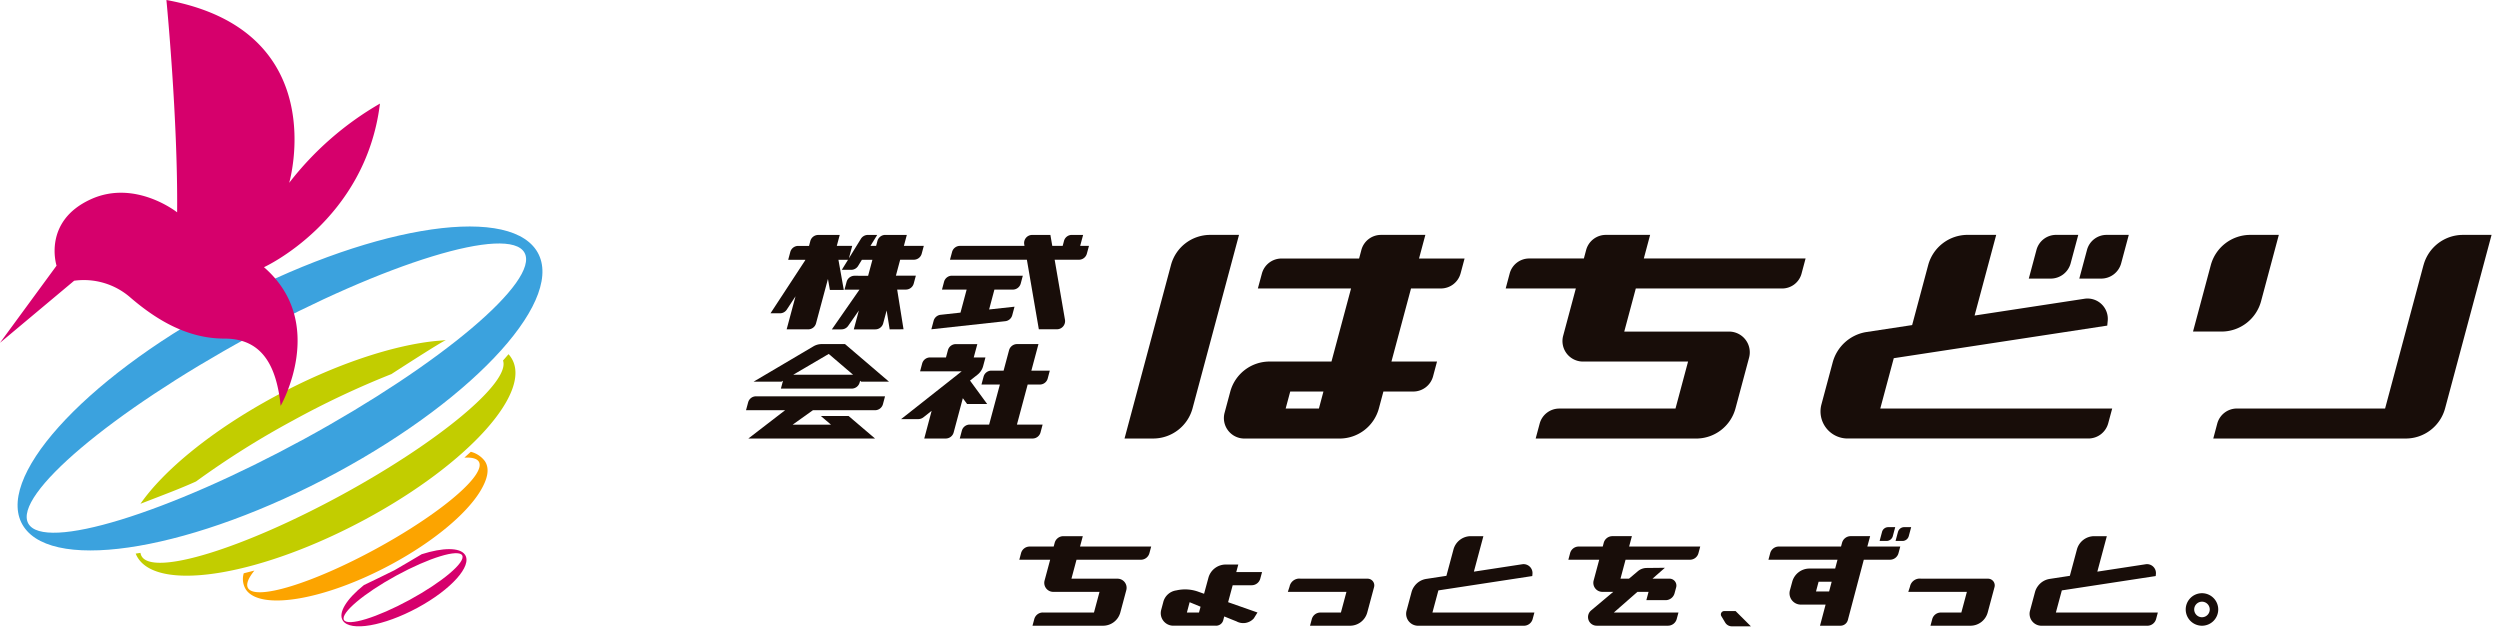 <svg xmlns="http://www.w3.org/2000/svg" xmlns:xlink="http://www.w3.org/1999/xlink" width="366" height="93" viewBox="0 0 366 93">
  <defs>
    <clipPath id="clip-path">
      <rect id="Rectangle_59579" data-name="Rectangle 59579" width="366" height="93" transform="translate(0 0)" fill="none"/>
    </clipPath>
  </defs>
  <g id="logo_hachidori" transform="translate(0 0)" clip-path="url(#clip-path)">
    <path id="Path_85271" data-name="Path 85271" d="M36.476,40.508c3.087-.985,5.6-1.027,6.342.079,1.088,1.623-2.028,5.1-6.965,7.768s-9.822,3.512-10.913,1.886c-.762-1.134.538-3.18,3.079-5.216,0,0,3.69-1.765,4.48-2.179.348-.182,3.977-2.337,3.977-2.337m-3.7,3.12c-4.779,2.608-8.22,5.517-7.683,6.5s4.848-.34,9.632-2.946,8.22-5.517,7.683-6.5-4.85.34-9.632,2.946" transform="translate(25.26 40.629)" fill="#d6006c"/>
    <path id="Path_85272" data-name="Path 85272" d="M64.406,25.649a4.007,4.007,0,0,1,.352.451c3.326,4.953-6.191,15.559-21.255,23.693s-29.972,10.717-33.3,5.766a3.634,3.634,0,0,1-.378-.718l.7-.109a1.383,1.383,0,0,0,.152.465c1.644,2.99,14.8-1.037,29.392-8.995C54.348,38.41,64.709,29.743,63.6,26.575Z" transform="translate(10.041 26.207)" fill="#c2cd00"/>
    <path id="Path_85273" data-name="Path 85273" d="M53.694,24.733l1.215-.105c-.556.146-8,4.976-8,4.976a128.159,128.159,0,0,0-14.437,6.809,125.716,125.716,0,0,0-14.162,8.91s-1.468.681-3.916,1.634c-1.858.726-4.221,1.634-4.221,1.634C13.6,43.655,20.687,37.826,29.805,32.9c8.742-4.721,17.429-7.571,23.834-8.166" transform="translate(10.389 25.164)" fill="#c2cd00"/>
    <path id="Path_85274" data-name="Path 85274" d="M77.2,19.86c4.577,6.809-8.51,21.4-29.224,32.584S6.763,67.175,2.185,60.37s8.512-21.4,29.226-32.586S72.627,13.053,77.2,19.86M35.077,32.614C15.015,43.557.582,55.76,2.836,59.875S23.185,58.443,43.247,47.5,77.742,24.355,75.488,20.245,55.137,21.672,35.077,32.614" transform="translate(1.302 16.758)" fill="#3ba2de"/>
    <path id="Path_85275" data-name="Path 85275" d="M51.781,35.918c.449-.722.584-1.31.358-1.727-.269-.485-1.015-.681-2.135-.619l.944-.857A3.7,3.7,0,0,1,53,34.075c.762,1.132.4,2.673-.726,4.5-2.028,3.271-6.755,7.266-12.945,10.61-9.642,5.206-19.182,6.856-21.311,3.688a2.91,2.91,0,0,1-.311-2.371l1.563-.4a7.643,7.643,0,0,0-.592.819c-.447.722-.584,1.314-.356,1.727,1.049,1.913,9.472-.665,18.808-5.758,7.319-3.993,13.028-8.344,14.65-10.962" transform="translate(17.978 33.428)" fill="#fca400"/>
    <path id="Path_85276" data-name="Path 85276" d="M0,50.186,10.853,41.1a10.351,10.351,0,0,1,8.261,2.479c3.928,3.372,8.439,6,13.75,5.992s7.6,3.686,8.222,9.846c0,0,6.967-12.13-2.44-20.3,0,0,14.884-6.775,16.979-23.95a45.57,45.57,0,0,0-13.287,11.6S48.835,4.484,24.362,0c0,0,1.694,17.357,1.569,31.086,0,0-6.13-4.878-12.634-1.913-7.1,3.241-5.018,9.721-5.018,9.721Z" transform="translate(0 0)" fill="#d6006c"/>
    <path id="Path_85277" data-name="Path 85277" d="M152.345,22.672l.59-2.208H129.252l.924-3.455h-6.484a2.986,2.986,0,0,0-2.883,2.212l-.332,1.243h-8.006a2.955,2.955,0,0,0-2.855,2.192l-.586,2.2H119.3l-1.856,6.926a3,3,0,0,0,2.893,3.771h15.394l-1.842,6.882H116.877a2.971,2.971,0,0,0-2.871,2.2l-.586,2.188h23.5a5.957,5.957,0,0,0,5.754-4.413l1.989-7.426a3.034,3.034,0,0,0-2.93-3.819H126.388l1.69-6.31h21.428a2.938,2.938,0,0,0,2.839-2.179" transform="translate(111.402 17.379)" fill="#180d09"/>
    <path id="Path_85278" data-name="Path 85278" d="M171.365,17.009h-4.173a5.985,5.985,0,0,0-5.79,4.442l-2.6,9.71h4.173a6,6,0,0,0,5.79-4.44Z" transform="translate(162.255 17.379)" fill="#180d09"/>
    <path id="Path_85279" data-name="Path 85279" d="M191.047,21.435l-5.622,20.994h-21.7a2.978,2.978,0,0,0-2.873,2.206l-.582,2.186h28.179a5.969,5.969,0,0,0,5.762-4.426l6.8-25.385h-4.187a5.974,5.974,0,0,0-5.772,4.426" transform="translate(163.753 17.379)" fill="#180d09"/>
    <path id="Path_85280" data-name="Path 85280" d="M81.43,46.82h4.187a5.98,5.98,0,0,0,5.774-4.43l6.8-25.381H93.975a5.939,5.939,0,0,0-5.742,4.405Z" transform="translate(83.201 17.379)" fill="#180d09"/>
    <path id="Path_85281" data-name="Path 85281" d="M123.28,22.64l.582-2.175h-6.668l.926-3.455h-6.5a2.968,2.968,0,0,0-2.865,2.2l-.336,1.26H97.062a2.973,2.973,0,0,0-2.875,2.206L93.6,24.851h13.643l-2.867,10.7H95.313a5.961,5.961,0,0,0-5.758,4.42l-.827,3.083a2.994,2.994,0,0,0,2.889,3.769h13.946a5.958,5.958,0,0,0,5.756-4.42l.659-2.462h4.371a3.005,3.005,0,0,0,2.9-2.224l.578-2.165h-6.672l2.867-10.7H120.4a2.983,2.983,0,0,0,2.879-2.212M102.537,42.428H97.669l.669-2.491H103.2Z" transform="translate(90.552 17.379)" fill="#180d09"/>
    <path id="Path_85282" data-name="Path 85282" d="M58.642,30.415l.228-.133-.309,1.15H68.93a1.2,1.2,0,0,0,1.16-.888l.069-.263.156.133h4.068l-6.433-5.5H64.531a2.372,2.372,0,0,0-1.207.332l-8.75,5.166ZM69.129,29.4H60.372l5.194-3.045Z" transform="translate(55.761 25.46)" fill="#180d09"/>
    <path id="Path_85283" data-name="Path 85283" d="M54.021,30.732h5.728l-5.386,4.147H72.908l-3.872-3.3H64.971l1.488,1.27H60.85l2.966-2.113H72.91a1.2,1.2,0,0,0,1.158-.89l.305-1.146H55.481a1.194,1.194,0,0,0-1.15.886Z" transform="translate(55.196 29.32)" fill="#180d09"/>
    <path id="Path_85284" data-name="Path 85284" d="M89.142,18.612H87.854l.429-1.6H86.627a1.179,1.179,0,0,0-1.142.877l-.194.726H83.768l-.275-1.6H80.826a1.179,1.179,0,0,0-1.163,1.381l.036.222H70.255A1.2,1.2,0,0,0,69.1,19.5l-.307,1.144H80.05L81.8,30.828h2.648a1.2,1.2,0,0,0,1.179-1.4l-1.51-8.782h3.56a1.2,1.2,0,0,0,1.154-.888Z" transform="translate(70.285 17.379)" fill="#180d09"/>
    <path id="Path_85285" data-name="Path 85285" d="M69,22H72.61l-.9,3.37-2.909.319a1.193,1.193,0,0,0-1.023.877l-.334,1.245,10.822-1.185a1.187,1.187,0,0,0,1.021-.877l.334-1.245-3.72.406L76.675,22h2.7a1.2,1.2,0,0,0,1.152-.884l.307-1.15H70.456a1.194,1.194,0,0,0-1.152.886Z" transform="translate(68.906 20.397)" fill="#180d09"/>
    <path id="Path_85286" data-name="Path 85286" d="M75.269,30.828l-.93-5.813h1.27a1.194,1.194,0,0,0,1.156-.89l.309-1.144H74.153l.625-2.337h2a1.194,1.194,0,0,0,1.154-.89l.307-1.142H75.324l.429-1.6H72.6a1.192,1.192,0,0,0-1.152.881l-.19.722h-.831l.989-1.6H70.049a1.192,1.192,0,0,0-1.017.564l-1.759,2.853.485-1.814H65.5l.429-1.6H62.785a1.2,1.2,0,0,0-1.16.888l-.19.716H59.852a1.2,1.2,0,0,0-1.16.888l-.307,1.144h2.507l-.024.085-5.073,7.749h1.385a1.2,1.2,0,0,0,1-.542l1.278-1.951-1.3,4.842h3.16a1.183,1.183,0,0,0,1.142-.879l1.745-6.5.285,1.609h2.034l-.784-4.411h1.4l-.906,1.468h1.373a1.189,1.189,0,0,0,1.009-.562l.556-.906h1.541l-.627,2.337H68.1a1.206,1.206,0,0,0-1.165.892l-.307,1.142h2.19l-4.041,5.813h1.411a1.187,1.187,0,0,0,.977-.514l1.563-2.246-.738,2.76h3.158a1.185,1.185,0,0,0,1.144-.881l.505-1.886.443,2.768Z" transform="translate(57.007 17.379)" fill="#180d09"/>
    <path id="Path_85287" data-name="Path 85287" d="M77.87,36.7l1.571-5.863h1.783a1.192,1.192,0,0,0,1.15-.881l.307-1.152h-2.7l1.041-3.89H77.894a1.221,1.221,0,0,0-1.177.9l-.8,2.988H74.13a1.184,1.184,0,0,0-1.142.877l-.309,1.156h2.695L73.8,36.7H70.96a1.193,1.193,0,0,0-1.152.883L69.5,38.74H80.173a1.2,1.2,0,0,0,1.15-.888L81.63,36.7Z" transform="translate(71.009 25.459)" fill="#180d09"/>
    <path id="Path_85288" data-name="Path 85288" d="M77.852,33.689l-2.513-3.431L76.43,29.4a2.408,2.408,0,0,0,.831-1.262l.338-1.268H75.884l.526-1.951H73.258a1.2,1.2,0,0,0-1.154.89l-.285,1.061H69.488a1.2,1.2,0,0,0-1.154.886l-.305,1.15h6.087L65.252,35.9h2.5a1.244,1.244,0,0,0,.768-.267l1.2-.948L68.64,38.74h3.152a1.2,1.2,0,0,0,1.152-.886l1.344-5.018.625.853Z" transform="translate(66.671 25.459)" fill="#180d09"/>
    <path id="Path_85289" data-name="Path 85289" d="M92.858,41.315l.259-.97H82.7l.406-1.518H80.258a1.31,1.31,0,0,0-1.268.97l-.148.548h-3.52a1.3,1.3,0,0,0-1.255.964l-.257.966h4.517l-.817,3.043a1.319,1.319,0,0,0,1.272,1.662h6.771L84.743,50H77.26A1.3,1.3,0,0,0,76,50.973l-.259.962H86.075A2.62,2.62,0,0,0,88.6,49.994l.875-3.267a1.334,1.334,0,0,0-1.288-1.678H81.443l.742-2.774H91.61a1.293,1.293,0,0,0,1.247-.96" transform="translate(75.416 39.67)" fill="#180d09"/>
    <path id="Path_85290" data-name="Path 85290" d="M138.042,39.485l.352-1.312h-1.029a.933.933,0,0,0-.9.691l-.356,1.33h1.013a.958.958,0,0,0,.922-.71" transform="translate(139.066 39.003)" fill="#180d09"/>
    <path id="Path_85291" data-name="Path 85291" d="M137.618,38.866l-.356,1.328h1.011a.96.96,0,0,0,.924-.708l.352-1.314h-1.027a.933.933,0,0,0-.9.693" transform="translate(140.247 39.003)" fill="#180d09"/>
    <path id="Path_85292" data-name="Path 85292" d="M142.949,38.825H140.1a1.308,1.308,0,0,0-1.266.974l-.148.546h-9.112a1.3,1.3,0,0,0-1.258.966l-.257.962h10.111l-.342,1.294h-3.76a2.615,2.615,0,0,0-2.529,1.943L131.2,46.76a1.659,1.659,0,0,0,1.6,2.086h3.625l-.817,3.089h2.992a1.12,1.12,0,0,0,1.086-.837l2.333-8.825h3.835a1.287,1.287,0,0,0,1.245-.958l.261-.97h-4.824Zm-7.925,8.093L135.4,45.5h1.915l-.374,1.419Z" transform="translate(130.841 39.669)" fill="#180d09"/>
    <path id="Path_85293" data-name="Path 85293" d="M95.405,40.879H93.564a2.631,2.631,0,0,0-2.535,1.943l-.635,2.337-.829-.293a5.664,5.664,0,0,0-3.225-.2A2.287,2.287,0,0,0,84.415,46.4l-.3,1.126a1.833,1.833,0,0,0,1.771,2.307h6.189a1.086,1.086,0,0,0,1.132-.819c.069-.275.144-.536.144-.536.821.338,1.5.611,1.781.72a2.072,2.072,0,0,0,2.551-.443c.259-.421.53-.853.53-.853l-4.3-1.51.669-2.481H97.36a1.305,1.305,0,0,0,1.264-.97l.259-.96H95.106Zm-7.125,5.515s.673.279,1.6.661l-.23.853H87.878Z" transform="translate(85.882 41.768)" fill="#180d09"/>
    <path id="Path_85294" data-name="Path 85294" d="M93.508,43.061c-.146.443-.251.772-.251.772h8.578l-.811,3.027h-3a1.307,1.307,0,0,0-1.264.968l-.257.962h5.851a2.62,2.62,0,0,0,2.529-1.943l.995-3.71a.979.979,0,0,0-.948-1.233H95.141a1.454,1.454,0,0,0-1.634,1.156" transform="translate(95.285 42.816)" fill="#180d09"/>
    <path id="Path_85295" data-name="Path 85295" d="M138.435,43.061l-.251.772h8.578l-.811,3.027h-3a1.3,1.3,0,0,0-1.262.968l-.257.962h5.849a2.624,2.624,0,0,0,2.531-1.943l.995-3.71a.981.981,0,0,0-.948-1.233h-9.793a1.456,1.456,0,0,0-1.634,1.156" transform="translate(141.189 42.816)" fill="#180d09"/>
    <path id="Path_85296" data-name="Path 85296" d="M122.87,38.825h-2.853a1.313,1.313,0,0,0-1.268.97l-.146.55h-3.52a1.3,1.3,0,0,0-1.258.964l-.257.964h4.519l-.817,3.045a1.318,1.318,0,0,0,1.274,1.66h1.6L116.9,49.7a1.265,1.265,0,0,0,.813,2.234h10.436a1.329,1.329,0,0,0,1.284-.983l.255-.948H120.23l3.455-3.027h1.625l-.325,1.219H127.8a1.361,1.361,0,0,0,1.316-1.009l.235-.865a1.011,1.011,0,0,0-.977-1.274h-2.487l1.818-1.593-2.687.028a2.022,2.022,0,0,0-1.27.469l-1.306,1.1H121.2l.742-2.776h9.425a1.285,1.285,0,0,0,1.247-.958l.261-.97H122.464Z" transform="translate(116.039 39.669)" fill="#180d09"/>
    <path id="Path_85297" data-name="Path 85297" d="M125.106,44.249a.493.493,0,0,0-.423.746l.56.934a1.138,1.138,0,0,0,.981.554h2.784l-2.24-2.234Z" transform="translate(127.323 45.211)" fill="#180d09"/>
    <path id="Path_85298" data-name="Path 85298" d="M160.654,42.956a2.38,2.38,0,1,0,2.38,2.378,2.378,2.378,0,0,0-2.38-2.378m0,3.518a1.138,1.138,0,1,1,1.138-1.14,1.139,1.139,0,0,1-1.138,1.14" transform="translate(161.715 43.89)" fill="#180d09"/>
    <path id="Path_85299" data-name="Path 85299" d="M153.041,21.165l1.114-4.157H150.9a2.966,2.966,0,0,0-2.861,2.194l-1.128,4.207h3.208a3.027,3.027,0,0,0,2.923-2.244" transform="translate(150.103 17.378)" fill="#180d09"/>
    <path id="Path_85300" data-name="Path 85300" d="M154.554,17.009A2.958,2.958,0,0,0,151.7,19.2l-1.13,4.207h3.208a3.029,3.029,0,0,0,2.923-2.244l1.114-4.157Z" transform="translate(153.839 17.379)" fill="#180d09"/>
    <path id="Path_85301" data-name="Path 85301" d="M142.552,35.062l31.254-4.771.069-.722a2.97,2.97,0,0,0-3.4-3.209l-16.091,2.456,3.164-11.809h-4.185a5.978,5.978,0,0,0-5.774,4.432l-2.347,8.774L138.5,31.239l-.107.018a6.11,6.11,0,0,0-4.769,4.367l-1.662,6.207a3.961,3.961,0,0,0,3.827,4.986h35.251a3.008,3.008,0,0,0,2.907-2.226l.582-2.161H140.577Z" transform="translate(134.696 17.378)" fill="#180d09"/>
    <path id="Path_85302" data-name="Path 85302" d="M106.541,46.765l13.746-2.1.028-.315a1.307,1.307,0,0,0-1.5-1.413l-7.076,1.082,1.391-5.194h-1.84a2.629,2.629,0,0,0-2.539,1.949l-1.035,3.857-2.958.453-.049.008a2.628,2.628,0,0,0-1.654,1.023,2.573,2.573,0,0,0-.443.9l-.732,2.729a1.743,1.743,0,0,0,1.684,2.194h15.5a1.326,1.326,0,0,0,1.278-.981l.257-.952H105.671Z" transform="translate(104.038 39.67)" fill="#180d09"/>
    <path id="Path_85303" data-name="Path 85303" d="M151.686,46.765l13.744-2.1.03-.315a1.307,1.307,0,0,0-1.5-1.413l-7.076,1.082,1.391-5.194h-1.842a2.628,2.628,0,0,0-2.537,1.949l-1.035,3.857-2.958.453-.049.008a2.627,2.627,0,0,0-1.654,1.023,2.573,2.573,0,0,0-.443.9l-.732,2.729a1.743,1.743,0,0,0,1.684,2.194h15.5a1.326,1.326,0,0,0,1.278-.981l.255-.952H150.816Z" transform="translate(150.165 39.67)" fill="#180d09"/>
  </g>
</svg>
